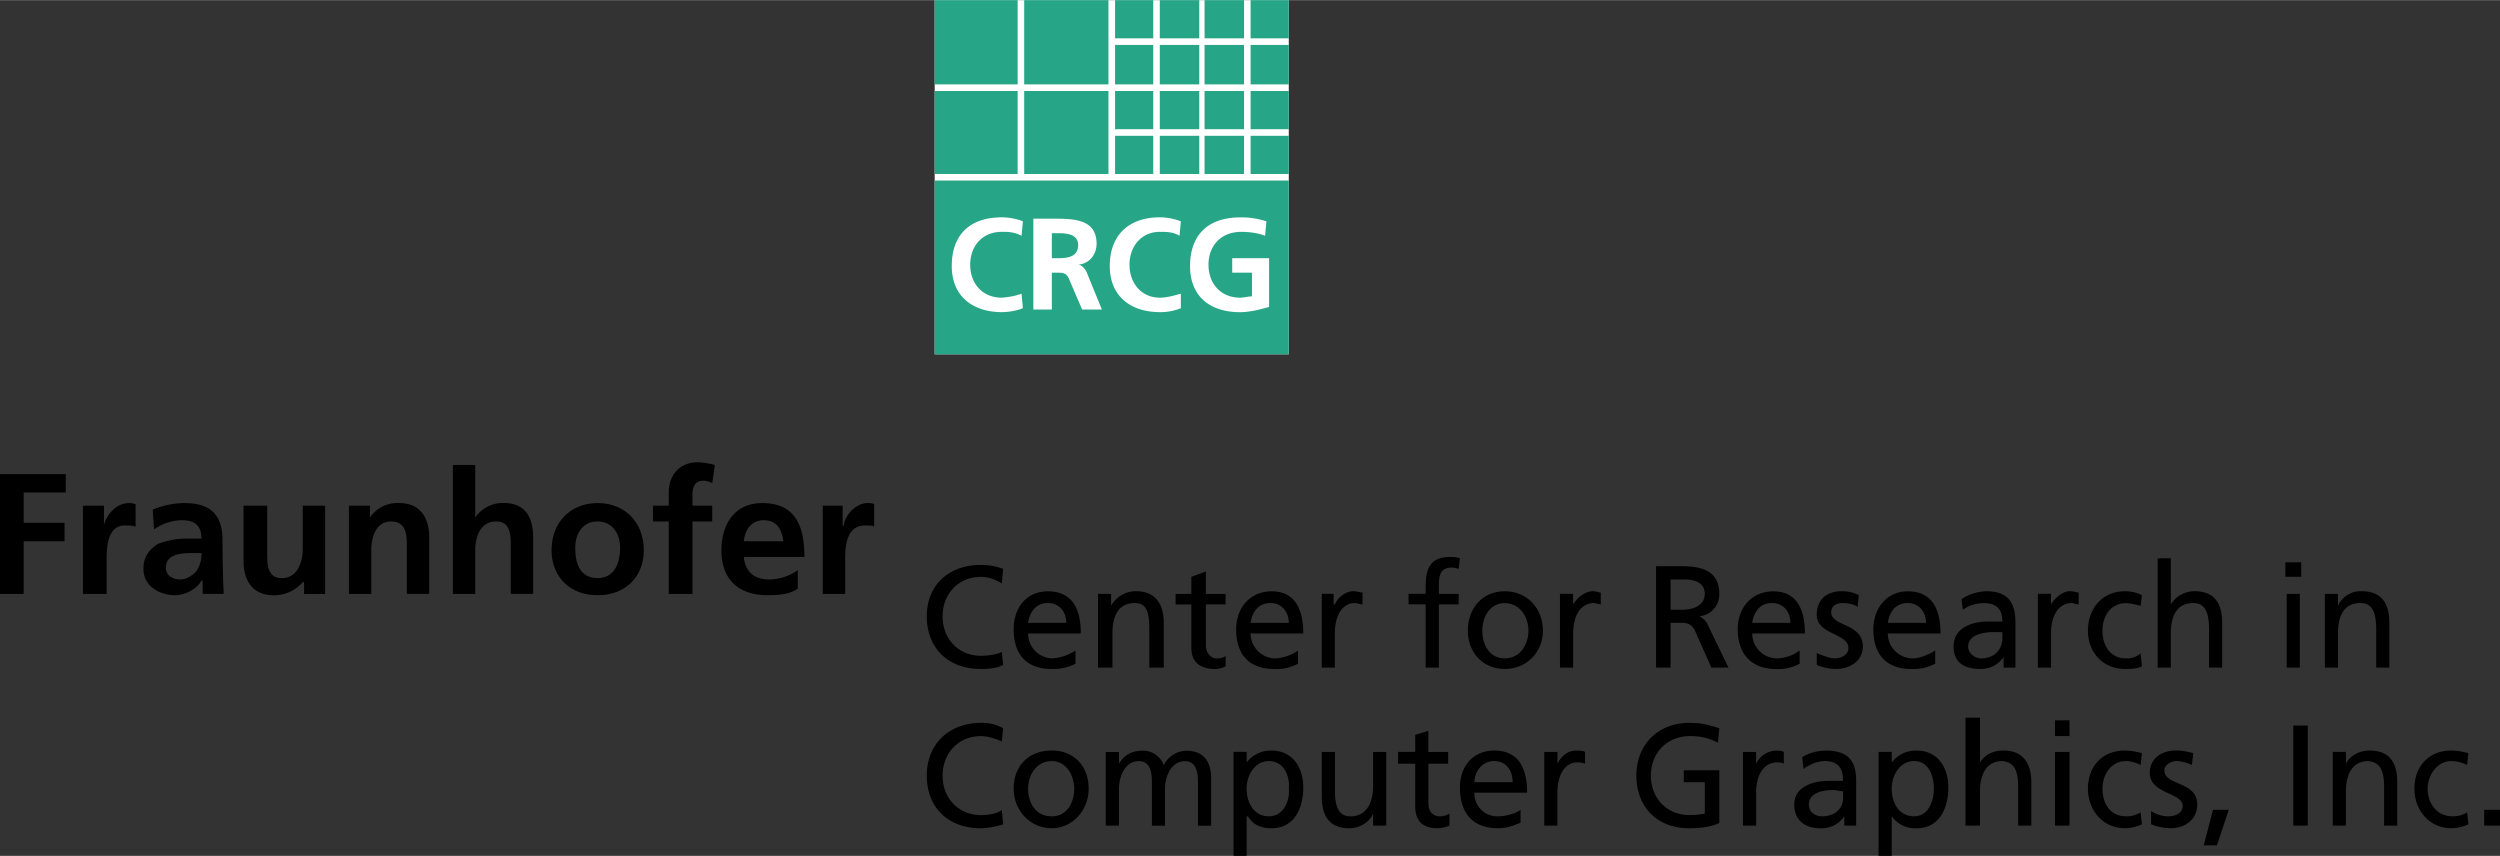 <svg xmlns="http://www.w3.org/2000/svg" width="2500" height="856" viewBox="0 0 43.937 15.039"><rect x="0" y="0" width="43.937" height="15.039" fill="#333333" stroke="none"/><path fill="#fff" d="M16.427 0h6.223v6.224h-6.223V0z"/><path fill="#27a687" d="M16.427 3.17h6.223v3.054h-6.223V3.17zM16.427 0h1.458v1.481h-1.458V0zM18 0h1.481v1.481H18V0zM16.427 1.597h1.458v1.458h-1.458V1.597zM18 1.597h1.481v1.458H18V1.597zM19.597 0h.671v.671h-.671V0zM20.383 0h.694v.671h-.694V0zM21.17 0h.694v.671h-.694V0zM21.979 0h.671v.671h-.671V0zM19.597.787h.671v.694h-.671V.787zM20.383.787h.694v.694h-.694V.787zM21.17.787h.694v.694h-.694V.787zM21.979.787h.671v.694h-.671V.787zM19.597 1.597h.671v.671h-.671v-.671zM20.383 1.597h.694v.671h-.694v-.671zM21.17 1.597h.694v.671h-.694v-.671zM21.979 1.597h.671v.671h-.671v-.671zM19.597 2.384h.671v.671h-.671v-.671zM20.383 2.384h.694v.671h-.694v-.671zM21.17 2.384h.694v.671h-.694v-.671zM21.979 2.384h.671v.671h-.671v-.671z"/><path d="M17.954 5.16a1.352 1.352 0 0 1-.348.069c-.347 0-.555-.255-.555-.579 0-.323.208-.578.555-.578.116 0 .209 0 .348.069l.023-.254a1.033 1.033 0 0 0-.371-.07c-.555 0-.879.301-.879.856 0 .532.37.81.879.81.116 0 .255-.022.371-.069l-.023-.254zM18.486 4.096h.115c.162 0 .347.023.347.208 0 .208-.185.231-.347.231h-.115v-.439zm-.324 1.342h.324V4.79h.115c.139 0 .162.046.208.161l.209.486h.347l-.255-.625c-.022-.069-.092-.162-.162-.162.208-.022.324-.185.324-.37 0-.439-.416-.439-.764-.439h-.347v1.597h.001zM20.753 5.16c-.092.022-.231.069-.37.069-.324 0-.532-.255-.532-.579 0-.323.208-.578.532-.578.116 0 .231 0 .347.069l.023-.254a1.032 1.032 0 0 0-.37-.07c-.532 0-.879.301-.879.856 0 .532.37.81.879.81a.945.945 0 0 0 .37-.069V5.16zM22.257 3.888a1.373 1.373 0 0 0-.462-.07c-.556 0-.88.301-.88.856 0 .532.348.81.88.81.162 0 .347-.046.509-.092v-.857h-.648v.255h.347v.416c-.069 0-.139.023-.208.023-.348 0-.556-.255-.556-.579 0-.323.208-.578.578-.578.14 0 .301.023.417.069l.023-.253z" fill="#fff"/><path d="M0 10.436h.416V9.51h.718v-.324H.416v-.533h.74V8.33H0v2.106zM1.457 10.436h.417v-.58c0-.208 0-.624.323-.624.07 0 .139 0 .186.022v-.393c-.047-.022-.093-.022-.116-.022-.254 0-.417.254-.44.394v-.348h-.37v1.551zM2.707 9.302a.87.87 0 0 1 .485-.162c.231 0 .348.093.348.323h-.231a1.42 1.42 0 0 0-.532.093c-.139.092-.256.208-.256.439 0 .301.277.463.556.463.162 0 .37-.093.463-.254h.022v.231h.37c-.022-.415-.022-.949-.022-.949 0-.439-.209-.647-.671-.647-.185 0-.393.046-.555.115l.023.348zm.208.671c0-.231.254-.255.439-.255h.186a.53.53 0 0 1-.093.324c-.069.069-.162.139-.278.139-.139 0-.254-.07-.254-.208zM5.715 8.885h-.394v.764c0 .185-.069.509-.37.509-.255 0-.255-.254-.255-.439v-.834H4.28v.972c0 .348.162.602.532.602a.666.666 0 0 0 .509-.231h.023v.209h.37V8.885h.001zM6.131 10.436h.394v-.764c0-.209.069-.51.347-.51.278 0 .278.255.278.44v.833h.393V9.44c0-.348-.162-.602-.532-.602a.586.586 0 0 0-.509.254v-.207h-.37v1.551h-.001zM7.959 10.436h.393v-.764c0-.209.07-.51.371-.51.254 0 .254.255.254.44v.833h.393V9.44c0-.348-.139-.602-.509-.602a.584.584 0 0 0-.509.254v-.924h-.393v2.268zM9.694 9.672c0 .439.301.786.81.786s.81-.347.81-.786c0-.51-.347-.833-.81-.833s-.81.323-.81.833zm.416-.047c0-.231.116-.463.394-.463.254 0 .394.209.394.463 0 .255-.093.532-.394.532-.324 0-.394-.277-.394-.532zM11.753 10.436h.417V9.162h.347v-.277h-.347v-.208c0-.116.046-.231.185-.231.069 0 .139.023.162.046l.046-.323a1.356 1.356 0 0 0-.301-.047c-.324 0-.509.231-.509.532v.231h-.277v.277h.277v1.274zM13.072 9.51c.022-.208.139-.37.347-.37.231 0 .324.162.347.37h-.694zm.949.509a.886.886 0 0 1-.509.162c-.255 0-.417-.139-.439-.394h1.064c0-.555-.162-.948-.741-.948-.485 0-.717.37-.717.833 0 .509.301.786.81.786.231 0 .394-.022.532-.115v-.324zM14.46 10.436h.394v-.58c0-.208 0-.624.347-.624.07 0 .14 0 .162.022v-.393c-.022-.022-.069-.022-.115-.022-.231 0-.417.254-.417.394h-.022v-.348h-.349v1.551zM17.63 12.795a.763.763 0 0 0-.394-.093c-.555 0-.948.37-.948.926s.37.926.948.926c.093 0 .255-.023.394-.069l-.023-.255c-.069.069-.254.093-.37.093-.37 0-.671-.278-.671-.694 0-.394.278-.694.671-.694.139 0 .255.047.37.093l.023-.233zM17.815 13.859c0 .37.277.694.671.694.37 0 .647-.324.647-.694 0-.394-.254-.671-.647-.671-.417 0-.671.278-.671.671zm.254 0c0-.231.139-.486.417-.486.254 0 .393.255.393.486s-.116.485-.393.485c-.3.001-.417-.253-.417-.485zM19.435 14.507h.231v-.647c0-.231.116-.486.347-.486.209 0 .231.209.231.371v.763h.231v-.647c0-.231.116-.486.348-.486.208 0 .231.209.231.371v.763h.231v-.833c0-.277-.116-.485-.44-.485a.46.46 0 0 0-.393.254.384.384 0 0 0-.37-.254c-.185 0-.324.069-.417.231v-.208h-.231v1.293h.001zM21.679 15.039h.231v-.694h.023c.069.116.185.209.416.209.394 0 .556-.348.556-.718 0-.347-.186-.647-.556-.647a.53.53 0 0 0-.439.208v-.185h-.231v1.827zm.971-1.18c.023.208-.092.485-.347.485-.277 0-.394-.254-.394-.485s.139-.486.394-.486.371.255.347.486zM24.363 13.212h-.231v.602c0 .323-.14.531-.394.531-.208 0-.277-.161-.277-.462v-.671h-.231v.786c0 .347.139.556.485.556.162 0 .348-.093.417-.255v.208h.231v-1.295zM25.45 13.212h-.347v-.37l-.231.069v.301h-.301v.208h.301v.74c0 .277.139.394.394.394a.652.652 0 0 0 .208-.047v-.208c-.047.023-.093.046-.162.046-.116 0-.208-.069-.208-.23v-.695h.347v-.208h-.001zM26.723 14.229c-.046.046-.231.115-.394.115a.4.4 0 0 1-.416-.416h.926c0-.416-.14-.74-.579-.74-.37 0-.602.277-.602.647 0 .439.209.718.671.718.209 0 .301-.069.394-.093v-.231zm-.81-.485c0-.162.115-.371.347-.371.209 0 .324.162.324.371h-.671zM27.14 14.507h.231v-.578c0-.324.139-.532.347-.532.046 0 .093 0 .139.023v-.208c-.046-.023-.093-.023-.162-.023-.139 0-.254.093-.323.231v-.208h-.232v1.295zM30.217 12.795c-.162-.046-.278-.093-.532-.093-.532 0-.926.37-.926.926s.37.926.926.926c.277 0 .439-.047.532-.093v-.926h-.625v.209h.37v.555c-.046 0-.093.023-.277.023-.37 0-.671-.278-.671-.694 0-.394.277-.694.693-.694.209 0 .348.047.486.116l.024-.255zM30.633 14.507h.231v-.578c0-.324.139-.532.37-.532.023 0 .093 0 .116.023v-.208c-.047-.023-.07-.023-.14-.023a.407.407 0 0 0-.347.231v-.208h-.231v1.295h.001zM31.697 13.513a.653.653 0 0 1 .37-.14c.231 0 .324.116.324.348h-.255c-.254 0-.602.093-.602.416 0 .278.186.417.463.417a.482.482 0 0 0 .416-.209v.162h.209v-.786c0-.348-.139-.532-.532-.532a.805.805 0 0 0-.417.115l.024.209zm.695.508c0 .185-.139.323-.37.323-.116 0-.231-.069-.231-.208 0-.231.301-.254.439-.254.046 0 .093.022.162.022v.117zM33.016 15.039h.231v-.694a.507.507 0 0 0 .44.209c.393 0 .555-.348.555-.718 0-.347-.185-.647-.555-.647a.531.531 0 0 0-.44.208v-.185h-.231v1.827zm.971-1.18c0 .208-.092.485-.347.485-.277 0-.394-.254-.394-.485s.14-.486.394-.486c.256 0 .347.255.347.486zM34.543 14.507h.255v-.602c0-.301.115-.532.394-.532.208.023.277.162.277.463v.671h.231v-.763c0-.348-.162-.556-.486-.556-.185 0-.324.069-.416.208v-.786h-.255v1.897zM36.116 14.507h.255v-1.295h-.255v1.295zm0-1.573h.255v-.277h-.255v.277zM37.644 13.234a1.22 1.22 0 0 0-.301-.046c-.394 0-.648.277-.648.671 0 .37.255.694.648.694a.717.717 0 0 0 .301-.069l-.023-.209a.459.459 0 0 1-.254.069c-.301 0-.417-.254-.417-.485s.139-.486.417-.486c.069 0 .161.023.254.069l.023-.208zM37.806 14.484a.929.929 0 0 0 .347.069c.231 0 .463-.139.463-.417 0-.416-.578-.323-.578-.602 0-.093.115-.162.231-.162a.85.85 0 0 1 .254.069l.023-.208c-.093-.022-.186-.046-.301-.046-.255 0-.463.139-.463.394 0 .37.578.347.578.578 0 .139-.139.185-.254.185a.554.554 0 0 1-.301-.092v.232h.001zM38.73 14.854h.232l.209-.625h-.278l-.163.625zM40.304 14.507h.255v-1.758h-.255v1.758zM40.998 14.507h.231v-.602c0-.301.116-.532.394-.532.208.023.277.162.277.463v.671h.231v-.763c0-.348-.139-.556-.485-.556-.186 0-.348.093-.417.231v-.208h-.231v1.296zM43.382 13.234a1.235 1.235 0 0 0-.301-.046c-.394 0-.648.277-.648.671 0 .37.255.694.648.694a.72.72 0 0 0 .301-.069l-.023-.209a.46.46 0 0 1-.255.069c-.301 0-.439-.254-.439-.485s.162-.486.417-.486c.092 0 .185.023.277.069l.023-.208zM43.659 14.507h.278v-.278h-.278v.278zM17.63 9.995a1.083 1.083 0 0 0-.394-.069c-.555 0-.948.348-.948.902 0 .556.37.926.948.926.093 0 .255 0 .394-.069l-.023-.231c-.069.046-.254.069-.37.069-.37 0-.671-.277-.671-.694 0-.393.278-.693.671-.693.139 0 .255.046.37.115l.023-.256zM18.902 11.43a.867.867 0 0 1-.416.139.436.436 0 0 1-.417-.439h.926c0-.416-.139-.74-.578-.74-.371 0-.602.277-.602.671 0 .417.208.694.671.694a.84.84 0 0 0 .416-.093v-.232zm-.833-.486c.023-.162.116-.348.348-.348.208 0 .323.162.323.348h-.671zM19.296 11.73h.255v-.602c0-.323.115-.532.393-.532.209 0 .255.162.255.463v.671h.254v-.786c0-.348-.162-.556-.486-.556a.495.495 0 0 0-.439.255v-.208h-.231v1.295h-.001zM21.54 10.436h-.347v-.394l-.255.093v.301h-.277v.185h.277v.764c0 .254.162.37.417.37.07 0 .139-.023.185-.046v-.186c-.023.023-.069.046-.162.046-.092 0-.185-.092-.185-.23v-.719h.347v-.184zM22.812 11.43a.771.771 0 0 1-.394.139.439.439 0 0 1-.439-.439h.926c0-.416-.139-.74-.556-.74-.37 0-.624.277-.624.671 0 .417.208.694.671.694a.775.775 0 0 0 .416-.093v-.232zm-.833-.486c.023-.162.116-.348.348-.348.208 0 .323.162.323.348h-.671zM23.229 11.73h.231v-.602c0-.323.139-.532.347-.532.046 0 .093.023.139.023v-.208c-.046 0-.093-.023-.162-.023-.139 0-.277.116-.323.231h-.023v-.185h-.208v1.296h-.001zM25.057 11.73h.231v-1.11h.348v-.185h-.348v-.14c0-.185.023-.323.231-.323.047 0 .093.022.116.022l.022-.185c-.069-.023-.115-.023-.162-.023-.37 0-.439.208-.439.532v.116h-.301v.185h.301v1.111h.001zM25.797 11.083c0 .37.255.671.648.671s.671-.301.671-.671c0-.394-.277-.694-.671-.694s-.648.3-.648.694zm.255 0c0-.255.139-.486.394-.486.254 0 .416.231.416.486 0 .231-.139.485-.416.485-.279 0-.394-.254-.394-.485zM27.417 11.73h.231v-.602c0-.323.139-.532.37-.532.023 0 .069.023.115.023v-.208c-.046 0-.069-.023-.139-.023-.139 0-.277.116-.347.231v-.185h-.231v1.296h.001zM29.105 11.73h.255v-.786h.162c.115 0 .208 0 .277.162l.278.624h.301l-.348-.717c-.046-.116-.093-.139-.162-.186a.38.38 0 0 0 .348-.393c0-.417-.324-.486-.671-.486h-.44v1.782zm.255-1.549h.231c.255 0 .37.093.37.255 0 .161-.139.277-.394.277h-.207v-.532zM31.628 11.43a.695.695 0 0 1-.394.139.439.439 0 0 1-.439-.439h.926c0-.416-.139-.74-.556-.74-.37 0-.625.277-.625.671 0 .417.231.694.671.694a.779.779 0 0 0 .417-.093v-.232zm-.833-.486c.023-.162.115-.348.347-.348.209 0 .324.162.324.348h-.671zM31.929 11.685a.929.929 0 0 0 .347.069c.231 0 .463-.139.463-.394 0-.416-.556-.347-.556-.602 0-.115.093-.162.209-.162.069 0 .208.023.254.069l.023-.208a.645.645 0 0 0-.301-.069c-.255 0-.439.139-.439.417 0 .347.556.323.556.578 0 .139-.14.185-.255.185-.069 0-.186-.046-.301-.092v.209zM34.011 11.43c-.069.047-.254.139-.394.139a.44.44 0 0 1-.439-.439h.926c0-.416-.139-.74-.578-.74-.348 0-.602.277-.602.671 0 .417.208.694.671.694a.84.84 0 0 0 .416-.093v-.232zm-.833-.486c.023-.162.116-.348.348-.348.208 0 .323.162.323.348h-.671zM34.497 10.713a.643.643 0 0 1 .37-.116c.231 0 .324.116.324.324h-.255c-.255 0-.602.093-.602.439 0 .277.185.394.463.394a.484.484 0 0 0 .416-.208v.185h.208v-.786c0-.37-.139-.556-.509-.556a.82.82 0 0 0-.439.139l.024.185zm.694.509c0 .186-.14.347-.371.347-.115 0-.23-.092-.23-.208 0-.231.323-.254.439-.254h.162v.115zM35.815 11.73h.231v-.602c0-.323.139-.532.37-.532.023 0 .069.023.116.023v-.208c-.047 0-.069-.023-.162-.023-.116 0-.255.116-.324.231v-.185h-.231v1.296zM37.644 10.458a.642.642 0 0 0-.301-.069c-.394 0-.648.301-.648.694 0 .37.255.671.648.671.093 0 .208 0 .301-.046l-.023-.231a.348.348 0 0 1-.254.092c-.301 0-.417-.254-.417-.485 0-.255.139-.486.417-.486.069 0 .161.023.254.047l.023-.187zM37.921 11.73h.231v-.602c0-.323.116-.532.394-.532.208 0 .277.162.277.463v.671h.231v-.786c0-.348-.139-.556-.485-.556a.488.488 0 0 0-.417.231v-.81h-.231v1.921zM40.188 11.73h.231v-1.295h-.231v1.295zm-.023-1.595h.278V9.88h-.278v.255zM40.859 11.73h.231v-.602c0-.323.115-.532.394-.532.208 0 .277.162.277.463v.671h.231v-.786c0-.348-.139-.556-.486-.556a.436.436 0 0 0-.416.255v-.208h-.231v1.295z"/></svg>